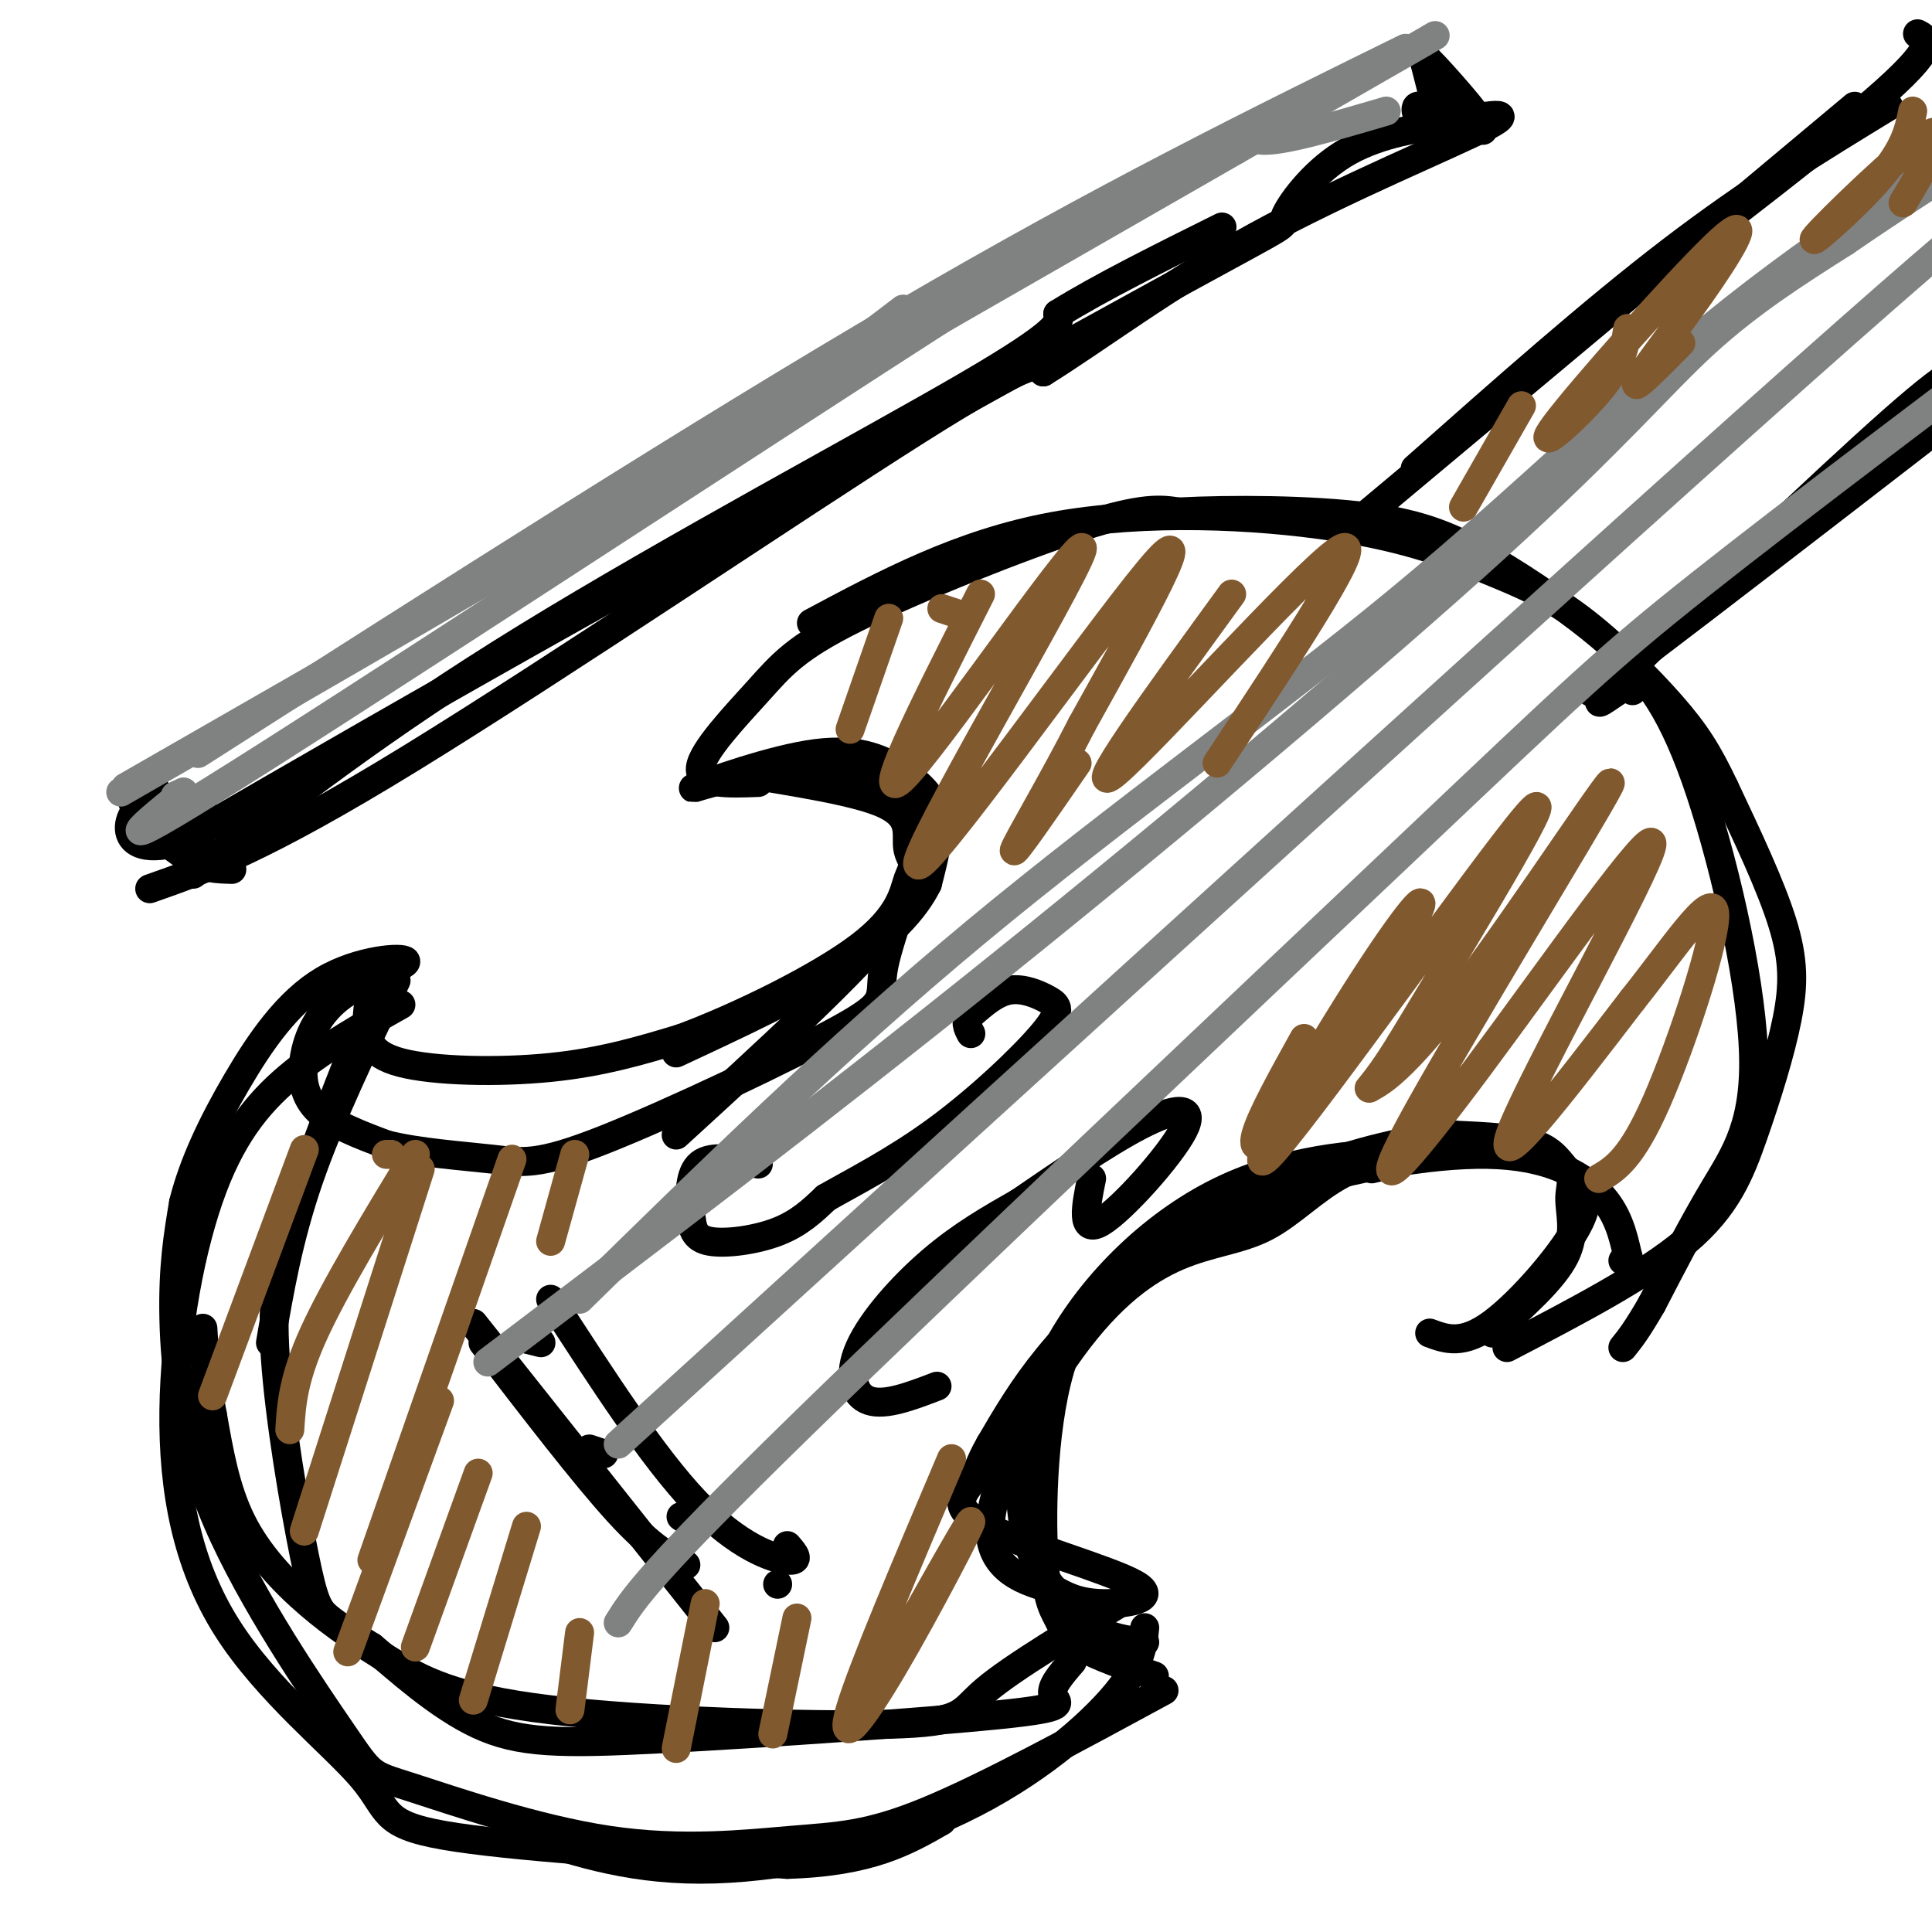 <svg viewBox='0 0 400 400' version='1.1' xmlns='http://www.w3.org/2000/svg' xmlns:xlink='http://www.w3.org/1999/xlink'><g fill='none' stroke='rgb(0,0,0)' stroke-width='6' stroke-linecap='round' stroke-linejoin='round'><path d='M81,201c-1.033,-0.877 -2.067,-1.754 -3,0c-0.933,1.754 -1.766,6.140 -2,10c-0.234,3.860 0.129,7.193 7,9c6.871,1.807 20.249,2.088 31,1c10.751,-1.088 18.876,-3.544 27,-6'/><path d='M141,215c11.997,-4.442 28.488,-12.547 37,-19c8.512,-6.453 9.044,-11.256 10,-14c0.956,-2.744 2.334,-3.431 2,-7c-0.334,-3.569 -2.381,-10.020 -8,-13c-5.619,-2.980 -14.809,-2.490 -24,-2'/><path d='M158,160c-8.140,0.833 -16.491,3.917 -14,3c2.491,-0.917 15.822,-5.833 25,-7c9.178,-1.167 14.202,1.417 18,4c3.798,2.583 6.371,5.167 7,9c0.629,3.833 -0.685,8.917 -2,14'/><path d='M192,183c-2.533,5.156 -7.867,11.044 -17,17c-9.133,5.956 -22.067,11.978 -35,18'/><path d='M82,203c-6.833,14.250 -13.667,28.500 -18,41c-4.333,12.500 -6.167,23.250 -8,34'/><path d='M296,276c3.424,1.274 6.848,2.549 13,-2c6.152,-4.549 15.030,-14.920 18,-21c2.970,-6.080 0.030,-7.868 -2,-10c-2.030,-2.132 -3.152,-4.609 -7,-6c-3.848,-1.391 -10.424,-1.695 -17,-2'/><path d='M301,235c-8.295,0.673 -20.533,3.356 -32,8c-11.467,4.644 -22.164,11.250 -31,18c-8.836,6.750 -15.810,13.643 -21,20c-5.190,6.357 -8.595,12.179 -12,18'/><path d='M205,299c-2.420,4.226 -2.469,5.790 -4,8c-1.531,2.210 -4.544,5.067 3,9c7.544,3.933 25.647,8.944 31,12c5.353,3.056 -2.042,4.159 -7,4c-4.958,-0.159 -7.479,-1.579 -10,-3'/><path d='M218,329c-5.230,-1.457 -13.305,-3.601 -13,-13c0.305,-9.399 8.991,-26.055 17,-37c8.009,-10.945 15.343,-16.181 22,-19c6.657,-2.819 12.638,-3.220 18,-6c5.362,-2.780 10.103,-7.937 16,-11c5.897,-3.063 12.948,-4.031 20,-5'/><path d='M298,238c8.380,-0.378 19.329,1.177 24,3c4.671,1.823 3.065,3.914 3,7c-0.065,3.086 1.410,7.167 -1,12c-2.410,4.833 -8.705,10.416 -15,16'/><path d='M71,223c1.505,-4.032 3.010,-8.065 1,-3c-2.010,5.065 -7.536,19.227 -11,30c-3.464,10.773 -4.867,18.156 -4,31c0.867,12.844 4.003,31.150 6,41c1.997,9.850 2.856,11.243 5,13c2.144,1.757 5.572,3.879 9,6'/><path d='M77,341c5.162,4.300 13.568,12.050 22,16c8.432,3.950 16.889,4.100 38,3c21.111,-1.100 54.876,-3.450 70,-5c15.124,-1.550 11.607,-2.300 11,-4c-0.607,-1.700 1.697,-4.350 4,-7'/><path d='M235,330c-12.723,7.632 -25.445,15.263 -31,20c-5.555,4.737 -3.941,6.579 -20,7c-16.059,0.421 -49.789,-0.578 -70,-3c-20.211,-2.422 -26.902,-6.268 -33,-10c-6.098,-3.732 -11.603,-7.351 -17,-12c-5.397,-4.649 -10.685,-10.328 -14,-17c-3.315,-6.672 -4.658,-14.336 -6,-22'/><path d='M44,293c-1.333,-6.667 -1.667,-12.333 -2,-18'/><path d='M157,162c-6.167,0.236 -12.335,0.472 -12,-3c0.335,-3.472 7.172,-10.652 12,-16c4.828,-5.348 7.646,-8.863 20,-15c12.354,-6.137 34.244,-14.896 47,-19c12.756,-4.104 16.378,-3.552 20,-3'/><path d='M244,106c10.677,-0.571 27.369,-0.500 39,1c11.631,1.500 18.199,4.429 26,9c7.801,4.571 16.833,10.783 24,17c7.167,6.217 12.467,12.440 18,28c5.533,15.560 11.297,40.459 12,56c0.703,15.541 -3.656,21.726 -8,29c-4.344,7.274 -8.672,15.637 -13,24'/><path d='M342,270c-3.167,5.500 -4.583,7.250 -6,9'/><path d='M312,279c14.254,-7.419 28.507,-14.839 37,-22c8.493,-7.161 11.225,-14.064 14,-22c2.775,-7.936 5.593,-16.906 7,-24c1.407,-7.094 1.402,-12.313 -1,-20c-2.402,-7.687 -7.201,-17.844 -12,-28'/><path d='M357,163c-3.419,-7.218 -5.968,-11.262 -11,-17c-5.032,-5.738 -12.547,-13.170 -19,-18c-6.453,-4.830 -11.843,-7.057 -19,-10c-7.157,-2.943 -16.081,-6.600 -32,-9c-15.919,-2.400 -38.834,-3.543 -58,0c-19.166,3.543 -34.583,11.771 -50,20'/><path d='M284,242c5.627,-1.325 11.254,-2.651 6,-3c-5.254,-0.349 -21.388,0.278 -36,7c-14.612,6.722 -27.703,19.541 -35,33c-7.297,13.459 -8.799,27.560 -7,37c1.799,9.440 6.900,14.220 12,19'/><path d='M224,335c4.167,4.000 8.583,4.500 13,5'/><path d='M237,337c-0.399,4.000 -0.798,8.000 -7,15c-6.202,7.000 -18.208,17.000 -34,24c-15.792,7.000 -35.369,11.000 -51,11c-15.631,0.000 -27.315,-4.000 -39,-8'/><path d='M83,208c-7.646,4.290 -15.292,8.581 -22,14c-6.708,5.419 -12.478,11.967 -17,24c-4.522,12.033 -7.794,29.550 -8,46c-0.206,16.450 2.656,31.832 11,45c8.344,13.168 22.169,24.122 28,31c5.831,6.878 3.666,9.679 17,12c13.334,2.321 42.167,4.160 71,6'/><path d='M163,386c17.167,-0.500 24.583,-4.750 32,-9'/><path d='M241,350c-18.375,9.972 -36.751,19.944 -49,25c-12.249,5.056 -18.372,5.195 -28,6c-9.628,0.805 -22.760,2.276 -38,0c-15.240,-2.276 -32.586,-8.301 -41,-11c-8.414,-2.699 -7.894,-2.074 -14,-11c-6.106,-8.926 -18.836,-27.403 -26,-44c-7.164,-16.597 -8.761,-31.313 -9,-42c-0.239,-10.687 0.881,-17.343 2,-24'/><path d='M38,249c2.032,-8.184 6.113,-16.644 11,-25c4.887,-8.356 10.582,-16.607 18,-21c7.418,-4.393 16.560,-4.929 17,-4c0.440,0.929 -7.820,3.321 -13,7c-5.180,3.679 -7.279,8.644 -8,13c-0.721,4.356 -0.063,8.102 3,11c3.063,2.898 8.532,4.949 14,7'/><path d='M80,237c6.521,1.658 15.824,2.305 22,3c6.176,0.695 9.225,1.440 23,-4c13.775,-5.440 38.277,-17.065 49,-23c10.723,-5.935 7.668,-6.178 9,-13c1.332,-6.822 7.051,-20.221 7,-28c-0.051,-7.779 -5.872,-9.937 -10,-11c-4.128,-1.063 -6.564,-1.032 -9,-1'/><path d='M171,160c-6.870,-0.383 -19.545,-0.840 -17,0c2.545,0.840 20.311,2.978 28,6c7.689,3.022 5.301,6.929 6,10c0.699,3.071 4.485,5.306 -3,15c-7.485,9.694 -26.243,26.847 -45,44'/><path d='M239,347c-5.869,-2.016 -11.737,-4.031 -15,-6c-3.263,-1.969 -3.920,-3.891 -5,-6c-1.080,-2.109 -2.582,-4.403 -3,-15c-0.418,-10.597 0.247,-29.495 5,-41c4.753,-11.505 13.594,-15.616 21,-20c7.406,-4.384 13.377,-9.041 25,-13c11.623,-3.959 28.899,-7.220 41,-7c12.101,0.220 19.029,3.920 23,8c3.971,4.080 4.986,8.540 6,13'/><path d='M337,260c0.833,2.333 -0.083,1.667 -1,1'/><path d='M280,109c0.000,0.000 104.000,-87.000 104,-87'/><path d='M293,97c18.333,-16.250 36.667,-32.500 53,-45c16.333,-12.500 30.667,-21.250 45,-30'/><path d='M338,143c-0.089,-0.899 -0.179,-1.798 -3,0c-2.821,1.798 -8.375,6.292 3,-5c11.375,-11.292 39.679,-38.369 54,-51c14.321,-12.631 14.661,-10.815 15,-9'/><path d='M398,87c-36.917,29.917 -73.833,59.833 -68,56c5.833,-3.833 54.417,-41.417 103,-79'/><path d='M352,125c22.000,-16.583 44.000,-33.167 55,-43c11.000,-9.833 11.000,-12.917 11,-16'/><path d='M316,77c29.250,-22.167 58.500,-44.333 72,-56c13.500,-11.667 11.250,-12.833 9,-14'/><path d='M157,241c-4.820,-0.946 -9.640,-1.892 -12,0c-2.360,1.892 -2.262,6.620 -2,10c0.262,3.380 0.686,5.410 4,6c3.314,0.590 9.518,-0.260 14,-2c4.482,-1.740 7.241,-4.370 10,-7'/><path d='M171,248c5.465,-3.141 14.127,-7.494 23,-14c8.873,-6.506 17.956,-15.167 22,-20c4.044,-4.833 3.050,-5.840 1,-7c-2.050,-1.160 -5.157,-2.474 -8,-2c-2.843,0.474 -5.421,2.737 -8,5'/><path d='M201,210c-1.333,1.500 -0.667,2.750 0,4'/><path d='M194,287c-5.351,2.048 -10.702,4.095 -14,3c-3.298,-1.095 -4.542,-5.333 -2,-11c2.542,-5.667 8.869,-12.762 15,-18c6.131,-5.238 12.065,-8.619 18,-12'/><path d='M211,249c7.636,-5.209 17.727,-12.231 25,-16c7.273,-3.769 11.727,-4.284 9,1c-2.727,5.284 -12.636,16.367 -17,19c-4.364,2.633 -3.182,-3.183 -2,-9'/><path d='M100,278c10.500,13.667 21.000,27.333 28,35c7.000,7.667 10.500,9.333 14,11'/><path d='M114,269c10.556,16.333 21.111,32.667 30,42c8.889,9.333 16.111,11.667 19,12c2.889,0.333 1.444,-1.333 0,-3'/><path d='M98,274c0.000,0.000 50.000,63.000 50,63'/><path d='M108,277c0.000,0.000 4.000,1.000 4,1'/><path d='M122,300c0.000,0.000 3.000,1.000 3,1'/><path d='M141,314c0.000,0.000 3.000,2.000 3,2'/><path d='M161,328c0.000,0.000 0.000,0.000 0,0'/></g>
<g fill='none' stroke='rgb(128,130,130)' stroke-width='6' stroke-linecap='round' stroke-linejoin='round'><path d='M101,282c34.256,-25.940 68.512,-51.881 106,-82c37.488,-30.119 78.208,-64.417 103,-87c24.792,-22.583 33.655,-33.452 43,-42c9.345,-8.548 19.173,-14.774 29,-21'/><path d='M382,50c10.167,-7.000 21.083,-14.000 32,-21'/><path d='M128,299c102.750,-93.583 205.500,-187.167 254,-230c48.500,-42.833 42.750,-34.917 37,-27'/><path d='M128,336c3.095,-4.982 6.190,-9.964 38,-41c31.810,-31.036 92.333,-88.125 126,-120c33.667,-31.875 40.476,-38.536 60,-54c19.524,-15.464 51.762,-39.732 84,-64'/><path d='M120,269c26.304,-25.798 52.607,-51.595 82,-76c29.393,-24.405 61.875,-47.417 88,-69c26.125,-21.583 45.893,-41.738 69,-60c23.107,-18.262 49.554,-34.631 76,-51'/></g>
<g fill='none' stroke='rgb(129,89,47)' stroke-width='6' stroke-linecap='round' stroke-linejoin='round'><path d='M81,239c0.000,0.000 -1.000,0.000 -1,0'/><path d='M63,238c0.000,0.000 -19.000,51.000 -19,51'/><path d='M86,239c-8.333,13.750 -16.667,27.500 -21,37c-4.333,9.500 -4.667,14.750 -5,20'/><path d='M87,242c0.000,0.000 -24.000,75.000 -24,75'/><path d='M106,240c0.000,0.000 -29.000,83.000 -29,83'/><path d='M91,290c0.000,0.000 -19.000,52.000 -19,52'/><path d='M99,305c0.000,0.000 -13.000,36.000 -13,36'/><path d='M109,316c0.000,0.000 -11.000,36.000 -11,36'/><path d='M120,338c0.000,0.000 -2.000,16.000 -2,16'/><path d='M146,332c0.000,0.000 -6.000,30.000 -6,30'/><path d='M165,335c0.000,0.000 -5.000,24.000 -5,24'/><path d='M197,302c-9.298,21.893 -18.595,43.786 -21,52c-2.405,8.214 2.083,2.750 9,-9c6.917,-11.750 16.262,-29.786 16,-30c-0.262,-0.214 -10.131,17.393 -20,35'/><path d='M119,239c0.000,0.000 -5.000,18.000 -5,18'/><path d='M198,127c0.000,0.000 -3.000,-1.000 -3,-1'/><path d='M184,128c0.000,0.000 -8.000,23.000 -8,23'/><path d='M203,123c-11.852,23.354 -23.703,46.708 -15,37c8.703,-9.708 37.962,-52.478 36,-46c-1.962,6.478 -35.144,62.206 -34,65c1.144,2.794 36.612,-47.344 48,-61c11.388,-13.656 -1.306,9.172 -14,32'/><path d='M224,150c-5.867,11.556 -13.533,24.444 -14,26c-0.467,1.556 6.267,-8.222 13,-18'/><path d='M255,123c-15.800,21.711 -31.600,43.422 -24,37c7.600,-6.422 38.600,-40.978 46,-46c7.400,-5.022 -8.800,19.489 -25,44'/><path d='M270,215c-4.490,8.087 -8.979,16.175 -10,20c-1.021,3.825 1.427,3.388 9,-7c7.573,-10.388 20.269,-30.728 24,-38c3.731,-7.272 -1.505,-1.475 -12,15c-10.495,16.475 -26.249,43.628 -17,33c9.249,-10.628 43.500,-59.037 52,-69c8.500,-9.963 -8.750,18.518 -26,47'/><path d='M290,216c-5.865,9.541 -7.529,9.893 -6,9c1.529,-0.893 6.251,-3.031 19,-20c12.749,-16.969 33.523,-48.769 30,-42c-3.523,6.769 -31.345,52.107 -41,70c-9.655,17.893 -1.145,8.343 14,-12c15.145,-20.343 36.924,-51.477 36,-46c-0.924,5.477 -24.550,47.565 -29,59c-4.450,11.435 10.275,-7.782 25,-27'/><path d='M338,207c8.286,-10.381 16.500,-22.833 17,-18c0.500,4.833 -6.714,26.952 -12,39c-5.286,12.048 -8.643,14.024 -12,16'/><path d='M315,84c0.000,0.000 -12.000,21.000 -12,21'/><path d='M337,68c-0.543,3.571 -1.086,7.141 -6,13c-4.914,5.859 -14.198,14.006 -9,7c5.198,-7.006 24.878,-29.167 33,-37c8.122,-7.833 4.687,-1.340 -1,7c-5.687,8.340 -13.625,18.526 -15,21c-1.375,2.474 3.812,-2.763 9,-8'/><path d='M396,23c-0.774,3.851 -1.548,7.702 -7,14c-5.452,6.298 -15.583,15.042 -13,12c2.583,-3.042 17.881,-17.869 23,-21c5.119,-3.131 0.060,5.435 -5,14'/></g>
<g fill='none' stroke='rgb(0,0,0)' stroke-width='6' stroke-linecap='round' stroke-linejoin='round'><path d='M43,169c-1.417,3.583 -2.833,7.167 -2,9c0.833,1.833 3.917,1.917 7,2'/><path d='M40,181c19.444,-15.244 38.889,-30.489 69,-49c30.111,-18.511 70.889,-40.289 91,-52c20.111,-11.711 19.556,-13.356 19,-15'/><path d='M219,65c8.833,-5.500 21.417,-11.750 34,-18'/><path d='M31,184c11.711,-4.111 23.422,-8.222 54,-27c30.578,-18.778 80.022,-52.222 105,-68c24.978,-15.778 25.489,-13.889 26,-12'/><path d='M216,77c11.000,-6.821 25.500,-17.875 44,-28c18.500,-10.125 41.000,-19.321 48,-23c7.000,-3.679 -1.500,-1.839 -10,0'/><path d='M298,26c-5.292,0.561 -13.522,1.965 -20,6c-6.478,4.035 -11.206,10.702 -12,13c-0.794,2.298 2.344,0.228 -21,13c-23.344,12.772 -73.172,40.386 -123,68'/><path d='M122,126c-34.500,19.333 -59.250,33.667 -84,48'/><path d='M38,174c-15.431,4.785 -12.008,-7.251 -7,-8c5.008,-0.749 11.600,9.789 11,12c-0.600,2.211 -8.392,-3.905 -12,-8c-3.608,-4.095 -3.031,-6.170 -2,-7c1.031,-0.830 2.515,-0.415 4,0'/><path d='M299,26c-1.976,-1.851 -3.952,-3.702 -5,-4c-1.048,-0.298 -1.167,0.958 0,3c1.167,2.042 3.619,4.869 4,3c0.381,-1.869 -1.310,-8.435 -3,-15'/><path d='M295,13c3.156,1.944 12.547,14.305 12,14c-0.547,-0.305 -11.032,-13.274 -12,-15c-0.968,-1.726 7.581,7.793 10,11c2.419,3.207 -1.290,0.104 -5,-3'/></g>
<g fill='none' stroke='rgb(128,130,130)' stroke-width='6' stroke-linecap='round' stroke-linejoin='round'><path d='M25,164c42.000,-24.167 84.000,-48.333 111,-65c27.000,-16.667 39.000,-25.833 51,-35'/><path d='M41,156c52.167,-33.333 104.333,-66.667 146,-91c41.667,-24.333 72.833,-39.667 104,-55'/><path d='M287,23c-11.125,3.268 -22.250,6.536 -26,6c-3.750,-0.536 -0.125,-4.875 -41,21c-40.875,25.875 -126.250,81.964 -164,106c-37.750,24.036 -27.875,16.018 -18,8'/><path d='M38,164c-3.000,1.333 -1.500,0.667 0,0'/><path d='M26,163c0.000,0.000 230.000,-132.000 230,-132'/><path d='M256,31c45.000,-25.833 42.500,-24.417 40,-23'/></g>
</svg>